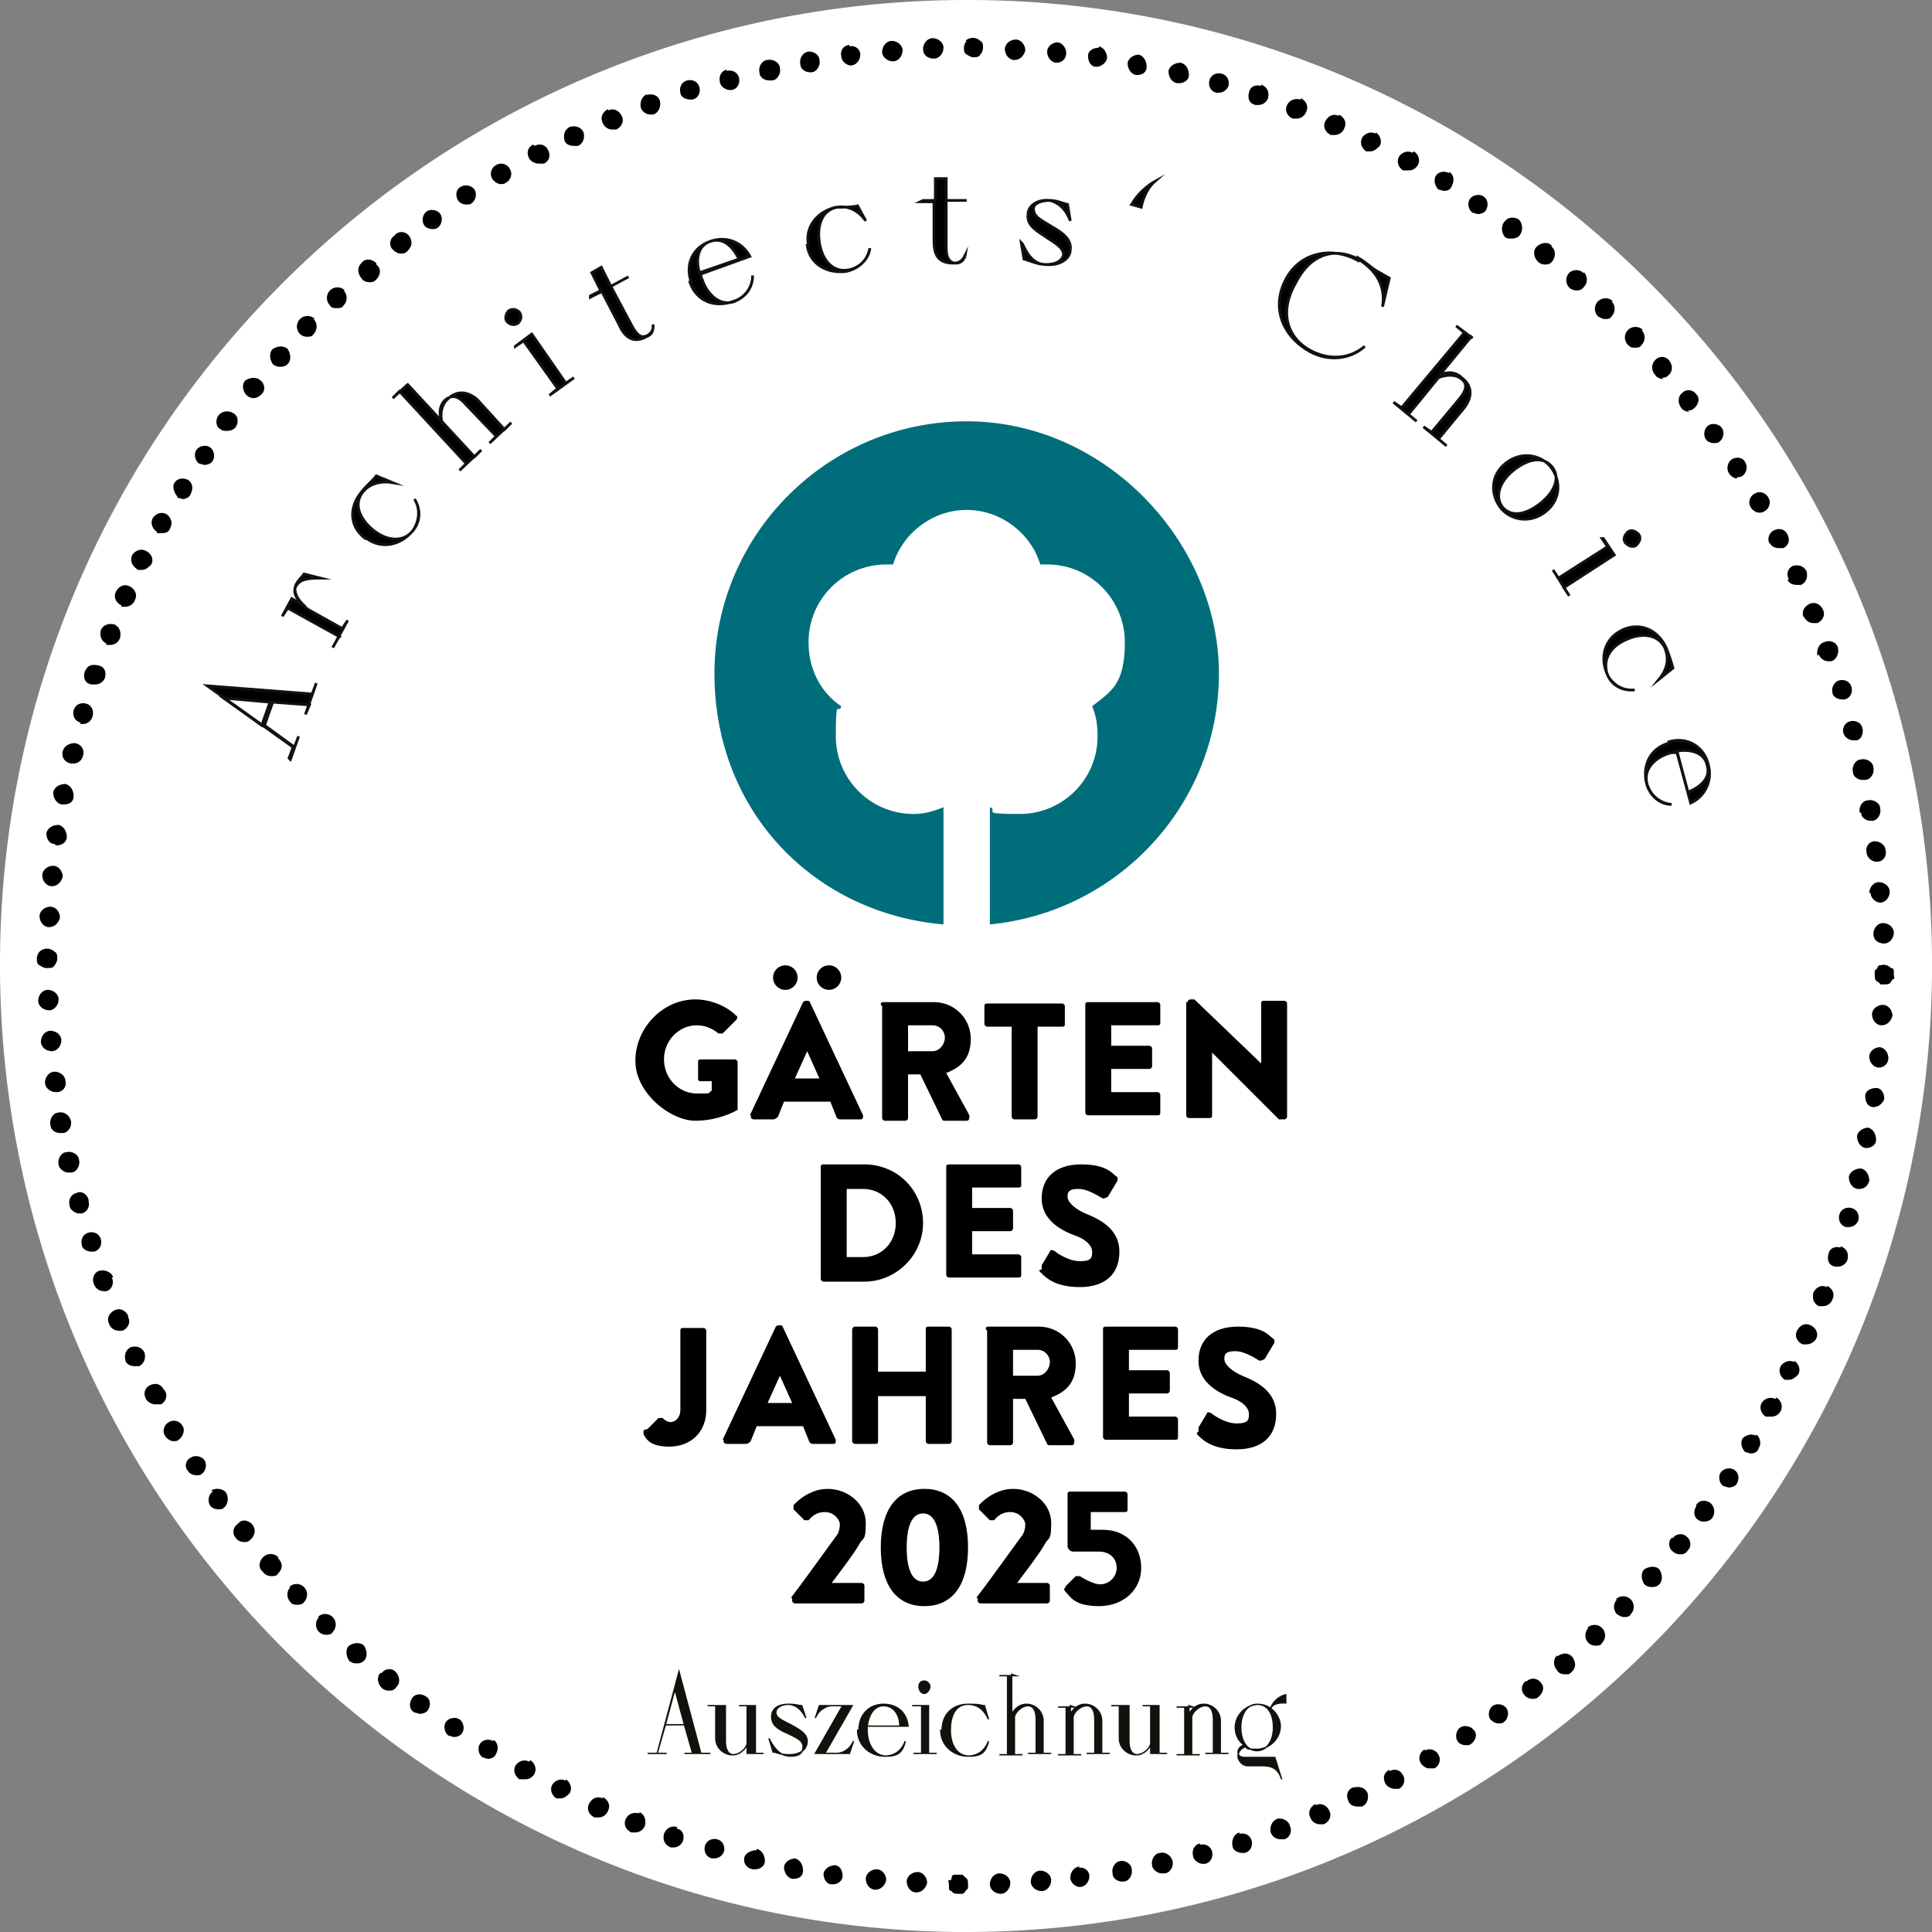 <?xml version="1.0" encoding="UTF-8"?>
<svg id="Label_x5F_GdJ2020_x5F_Basic_x5F_CMYK" xmlns="http://www.w3.org/2000/svg" version="1.1" viewBox="0 0 141.7 141.7">
  <rect x="0" y="0" width="141.7" height="141.7" fill="#808080" stroke="none"/>
  <!-- Generator: Adobe Illustrator 29.3.1, SVG Export Plug-In . SVG Version: 2.1.0 Build 151)  -->
  <defs>
    <style>
      .st0 {
        fill: #12120d;
        stroke-width: .1px;
      }

      .st0, .st1 {
        stroke: #12120d;
        stroke-miterlimit: 10;
      }

      .st2 {
        fill: #fff;
      }

      .st3 {
        fill: #006d7b;
      }

      .st1 {
        stroke-width: .2px;
      }
    </style>
  </defs>
  <g>
    <path class="st2" d="M70.2,141.7c39.1.3,71.1-31.1,71.5-70.2C142.1,32.3,110.6.3,71.5,0,32.3-.3.3,31.1,0,70.2c-.3,39.1,31.1,71.1,70.2,71.5"/>
    <path class="st2" d="M70.3,138.2c37.2.3,67.6-29.6,67.9-66.7.3-37.2-29.6-67.6-66.7-67.9C34.3,3.2,3.9,33.1,3.5,70.3c-.3,37.2,29.6,67.6,66.7,67.9"/>
    <g>
      <path d="M104.5,128.3c-.4.2-.5.7-.3,1,.1.2.4.4.6.4s.3,0,.4,0c.4-.2.5-.7.3-1-.2-.4-.7-.5-1-.3Z"/>
      <path d="M118.6,117.3c-.3.3-.3.8,0,1.1.2.1.3.2.5.2s.4,0,.5-.2c.3-.3.3-.8,0-1.1-.3-.3-.8-.3-1.1,0Z"/>
      <path d="M107.1,126.7c-.3.2-.4.7-.2,1,.1.2.4.3.6.3s.3,0,.4-.1c.3-.2.5-.7.2-1-.2-.3-.7-.4-1-.2Z"/>
      <path d="M99.2,131.1c-.4.2-.5.6-.3,1,.1.3.4.4.7.4s.2,0,.3,0c.4-.2.5-.6.4-1-.2-.4-.6-.5-1-.4Z"/>
      <path d="M109.5,125.1c-.3.2-.4.7-.2,1,.2.2.4.3.6.3s.3,0,.4-.1c.3-.2.4-.7.2-1-.2-.3-.7-.4-1-.2Z"/>
      <path d="M114.2,121.4c-.3.3-.3.8,0,1.1.1.2.3.3.6.3s.3,0,.5-.2c.3-.3.3-.7,0-1.1-.3-.3-.7-.3-1.1,0Z"/>
      <path d="M116.5,119.4h0c-.3.3-.3.8,0,1.1.1.1.3.2.5.2s.4,0,.5-.2c.3-.3.3-.8,0-1.1-.3-.3-.8-.3-1.1,0Z"/>
      <path d="M96.5,132.3c-.4.2-.6.6-.4,1,.1.3.4.5.7.5s.2,0,.3,0c.4-.2.6-.6.4-1s-.6-.6-1-.4Z"/>
      <path d="M111.9,123.3c-.3.2-.4.7-.1,1,.1.2.4.3.6.3s.3,0,.5-.2c.3-.3.4-.7.1-1-.2-.3-.7-.4-1-.1Z"/>
      <path d="M101.9,129.8c-.4.2-.5.6-.3,1,.1.2.4.4.7.4s.2,0,.3,0c.4-.2.5-.7.3-1-.2-.4-.6-.5-1-.3Z"/>
      <path d="M76.3,137.2c-.4,0-.7.4-.7.8,0,.4.4.7.8.7h0c.4,0,.7-.4.7-.8,0-.4-.4-.7-.8-.7Z"/>
      <path d="M79.2,136.9c-.4,0-.7.4-.7.8,0,.4.4.7.7.7h0c.4,0,.7-.4.7-.8,0-.4-.4-.7-.8-.6Z"/>
      <path d="M82.2,136.5c-.4,0-.7.5-.6.9,0,.4.4.6.7.6s0,0,.1,0c.4,0,.7-.5.6-.9,0-.4-.5-.7-.9-.6Z"/>
      <path d="M73.3,137.4h0c-.4,0-.7.4-.7.8,0,.4.4.7.8.7h0c.4,0,.7-.4.7-.8,0-.4-.4-.7-.8-.7Z"/>
      <path d="M93.7,133.4c-.4.1-.6.6-.5,1,.1.3.4.5.7.5s.2,0,.3,0c.4-.1.6-.6.4-1-.1-.4-.6-.6-1-.5Z"/>
      <path d="M85.1,135.9c-.4,0-.7.5-.6.9,0,.3.4.6.7.6s.1,0,.2,0c.4,0,.7-.5.6-.9s-.5-.7-.9-.6Z"/>
      <path d="M90.9,134.4c-.4.1-.6.6-.5,1,0,.3.4.5.7.5s.2,0,.2,0c.4-.1.6-.5.5-.9-.1-.4-.5-.6-.9-.5Z"/>
      <path d="M88,135.2c-.4.1-.6.5-.5.9,0,.3.4.6.7.6s.1,0,.2,0h0c.4-.1.6-.5.5-.9-.1-.4-.5-.6-.9-.5Z"/>
      <path d="M137.1,82.7c-.4,0-.8.2-.9.6,0,.4.2.8.6.9,0,0,0,0,.1,0,.3,0,.7-.2.7-.6,0-.4-.2-.8-.6-.9Z"/>
      <path d="M136.5,85.7c-.4,0-.8.2-.9.6,0,.4.2.8.6.9,0,0,.1,0,.2,0,.3,0,.6-.2.7-.6,0-.4-.2-.8-.6-.9Z"/>
      <path d="M131.6,99.9c-.4-.2-.8,0-1,.3-.2.4,0,.8.3,1,.1,0,.2,0,.3,0,.3,0,.5-.2.7-.4.2-.4,0-.8-.3-1Z"/>
      <path d="M130.2,102.6c-.4-.2-.8,0-1,.3-.2.4,0,.8.3,1,.1,0,.2,0,.4,0,.3,0,.5-.1.7-.4.2-.4,0-.8-.3-1Z"/>
      <path d="M127.2,107.8c-.3-.2-.8-.1-1,.2-.2.3-.1.8.2,1,.1,0,.3.1.4.1.2,0,.5-.1.6-.3.2-.4.1-.8-.2-1Z"/>
      <path d="M128.8,105.3c-.4-.2-.8,0-1,.2-.2.4,0,.8.2,1,.1,0,.3.1.4.1.3,0,.5-.1.6-.4.2-.3.1-.8-.2-1Z"/>
      <path d="M134,94.4c-.4-.2-.8,0-1,.4-.1.4,0,.8.4,1,0,0,.2,0,.3,0,.3,0,.6-.2.7-.5.2-.4,0-.8-.4-1Z"/>
      <path d="M132.8,97.2c-.4-.2-.8,0-1,.4-.2.4,0,.8.4,1,.1,0,.2,0,.3,0,.3,0,.6-.2.7-.4.2-.4,0-.8-.4-1Z"/>
      <path d="M135.8,88.6c-.4-.1-.8.1-.9.5-.1.4.1.8.5.9,0,0,.1,0,.2,0,.3,0,.6-.2.7-.5h0c.1-.4-.1-.8-.5-.9Z"/>
      <path d="M135,91.5c-.4-.1-.8,0-.9.5-.1.4,0,.8.5.9,0,0,.2,0,.2,0,.3,0,.6-.2.7-.5h0c.1-.4,0-.8-.5-1Z"/>
      <path d="M122.6,112.8c-.3.3-.2.8.1,1,.1.1.3.2.5.2s.4,0,.6-.3c.3-.3.2-.8-.1-1-.3-.3-.8-.2-1,.1Z"/>
      <path d="M138.1,73.7c-.4,0-.8.3-.8.7,0,.4.3.8.7.8h0c.4,0,.7-.3.8-.7,0-.4-.3-.8-.7-.8Z"/>
      <path d="M137.6,79.8c-.4,0-.8.2-.8.6,0,.4.2.8.6.8,0,0,0,0,0,0,.4,0,.7-.3.8-.6,0-.4-.2-.8-.6-.8Z"/>
      <path d="M137.9,76.8c-.4,0-.8.3-.8.7s.3.8.7.8h0c.4,0,.7-.3.7-.7,0-.4-.3-.8-.7-.8Z"/>
      <path d="M120.6,115.1c-.3.3-.2.8,0,1.1.1.1.3.2.5.2s.4,0,.6-.2c.3-.3.2-.8,0-1.1-.3-.3-.8-.2-1.1,0Z"/>
      <path d="M124.4,110.5c-.2.3-.2.8.2,1,.1.1.3.1.4.1.2,0,.5-.1.6-.3.2-.3.2-.8-.2-1.1-.3-.2-.8-.2-1,.2Z"/>
      <path d="M135.2,53.7c0,.3.4.6.7.6s.1,0,.2,0c.4,0,.6-.5.5-.9-.1-.4-.5-.6-.9-.5-.4.1-.6.5-.5.9Z"/>
      <path d="M136.9,62.5c0,.4.4.7.7.7s0,0,.1,0c.4,0,.7-.4.6-.8,0-.4-.4-.7-.8-.7-.4,0-.7.4-.6.8Z"/>
      <path d="M118.3,22.1c-.3-.3-.8-.3-1.1,0-.3.3-.3.8,0,1.1.2.1.3.2.5.2s.4,0,.5-.2c.3-.3.3-.8,0-1.1Z"/>
      <path d="M138.1,67.7c-.4,0-.7.4-.7.8,0,.4.3.7.8.7h0c.4,0,.7-.4.7-.8,0-.4-.4-.7-.8-.7Z"/>
      <path d="M135.9,56.6h0c0,.4.4.6.7.6s0,0,.2,0c.4,0,.7-.5.6-.9,0-.4-.5-.7-.9-.6-.4,0-.7.5-.6.9Z"/>
      <path d="M131.1,42.5c.1.3.4.4.7.4s.2,0,.3,0c.4-.2.5-.6.4-1-.2-.4-.6-.5-1-.4-.4.2-.5.6-.3,1Z"/>
      <path d="M127.4,35c.1,0,.3,0,.4-.1.3-.2.4-.7.2-1-.2-.4-.7-.4-1-.2-.3.2-.4.7-.2,1,.1.2.4.4.6.4Z"/>
      <path d="M125.7,32.5c.1,0,.3,0,.4-.1.3-.2.4-.7.2-1-.2-.3-.7-.4-1-.2-.3.2-.4.7-.2,1,.1.2.4.3.6.3Z"/>
      <path d="M123.8,30.1c.2,0,.3,0,.5-.2.3-.3.4-.7.1-1-.2-.3-.7-.4-1-.1-.3.2-.4.7-.1,1.1.1.2.4.3.6.3Z"/>
      <path d="M129,37.6c.1,0,.3,0,.4-.1.4-.2.5-.7.3-1-.2-.4-.7-.5-1-.3-.4.2-.5.7-.3,1,.1.2.4.4.6.4Z"/>
      <path d="M121.9,27.7c.2,0,.3,0,.5-.2.3-.3.3-.7,0-1.1-.3-.3-.7-.3-1,0-.3.3-.3.8,0,1.1.1.2.4.3.6.3Z"/>
      <path d="M133.4,48c.1.3.4.5.7.5s.2,0,.2,0c.4-.1.6-.6.5-1-.1-.4-.6-.6-1-.4-.4.1-.6.6-.5,1Z"/>
      <path d="M134.4,50.8c0,.3.4.5.7.5s.1,0,.2,0c.4-.1.6-.5.5-.9-.1-.4-.5-.6-.9-.5-.4.1-.6.6-.5.9Z"/>
      <path d="M137.2,65.5c0,.4.4.7.7.7h0c.4,0,.7-.4.7-.8,0-.4-.4-.7-.8-.7-.4,0-.7.4-.7.8Z"/>
      <path d="M129.8,39.8c.1.3.4.4.7.4s.2,0,.3,0c.4-.2.5-.6.3-1-.2-.4-.6-.5-1-.3-.4.2-.5.7-.3,1Z"/>
      <path d="M74.5,2.9c-.4,0-.8.3-.8.7,0,.4.3.8.7.8h0c.4,0,.7-.3.8-.7,0-.4-.3-.8-.7-.8Z"/>
      <path d="M132.3,45.2c.1.3.4.5.7.5s.2,0,.3,0c.4-.2.6-.6.4-1-.2-.4-.6-.6-1-.4-.4.2-.6.6-.4,1Z"/>
      <path d="M136.5,59.6c0,.4.4.6.7.6s0,0,.1,0c.4,0,.7-.5.6-.9,0-.4-.5-.7-.9-.6-.4,0-.7.5-.6.9Z"/>
      <path d="M98.2,8.5c-.4-.2-.8,0-1,.4s0,.8.4,1h0c0,0,.2,0,.3,0,.3,0,.6-.2.7-.5.2-.4,0-.8-.4-1Z"/>
      <path d="M92.5,6.3h0c-.4-.1-.8,0-.9.5-.1.4,0,.8.5.9,0,0,.2,0,.2,0,.3,0,.6-.2.7-.5.1-.4,0-.8-.5-1Z"/>
      <path d="M95.4,7.3c-.4-.1-.8,0-1,.4-.2.4,0,.8.4,1,0,0,.2,0,.3,0,.3,0,.6-.2.7-.5.2-.4,0-.8-.4-1Z"/>
      <path d="M77.6,3.1c-.4,0-.8.3-.8.7s.3.8.7.8c0,0,0,0,0,0,.4,0,.7-.3.7-.7,0-.4-.3-.8-.7-.8Z"/>
      <path d="M113.8,18c-.3-.3-.8-.2-1.1.1-.3.3-.2.8.1,1.1.1.1.3.2.5.2s.4,0,.6-.3c.2-.3.2-.8-.1-1Z"/>
      <path d="M100.9,9.8c-.4-.2-.8,0-1,.3-.2.4,0,.8.3,1,.1,0,.2,0,.3,0,.3,0,.5-.2.7-.4.2-.4,0-.8-.3-1Z"/>
      <path d="M106.3,12.7c-.4-.2-.8-.1-1,.2-.2.4,0,.8.2,1,.1,0,.3.1.4.1.3,0,.5-.1.6-.4.2-.4.1-.8-.2-1Z"/>
      <path d="M108.8,14.4c-.3-.2-.8-.1-1,.2-.2.3-.1.8.2,1h0c.1,0,.3.1.4.1.2,0,.5-.1.6-.3.2-.4.1-.8-.2-1Z"/>
      <path d="M110.3,16.3c-.2.3-.2.8.1,1.1.1.1.3.1.5.1.2,0,.5-.1.6-.3.2-.3.2-.8-.1-1.1-.3-.2-.8-.2-1,.1Z"/>
      <path d="M103.6,11.2h0c-.4-.2-.8,0-1,.3-.2.4,0,.8.3,1,.1,0,.2,0,.4,0,.3,0,.5-.1.7-.4.2-.4,0-.8-.3-1Z"/>
      <path d="M86.6,4.6c-.4,0-.8.2-.9.6,0,.4.2.8.6.9,0,0,.1,0,.2,0,.3,0,.7-.2.7-.6,0-.4-.2-.8-.6-.9Z"/>
      <path d="M120.5,24.2c-.3-.3-.8-.3-1.1,0-.3.3-.3.8,0,1.1.2.2.3.2.5.2s.4,0,.5-.2c.3-.3.3-.8,0-1.1Z"/>
      <path d="M116.1,20c-.3-.3-.8-.2-1,0-.3.3-.3.8,0,1.1h0c.1.1.3.2.5.2s.4,0,.6-.3c.3-.3.2-.8,0-1Z"/>
      <path d="M83.6,4c-.4,0-.8.2-.9.6,0,.4.2.8.6.9,0,0,0,0,.1,0,.4,0,.7-.2.7-.6,0-.4-.2-.8-.6-.9Z"/>
      <path d="M80.6,3.5c-.4,0-.8.2-.8.6,0,.4.2.8.6.8,0,0,0,0,0,0,.4,0,.7-.3.8-.6,0-.4-.2-.8-.6-.9Z"/>
      <path d="M89.6,5.4c-.4-.1-.8.1-.9.5-.1.4.1.8.5.9,0,0,.1,0,.2,0,.3,0,.6-.2.7-.5.1-.4-.1-.8-.5-.9Z"/>
      <path d="M18.6,29.2c.2,0,.4-.1.6-.3.3-.3.2-.8-.1-1-.3-.3-.8-.2-1.1,0h0c-.3.3-.2.8.1,1.1.1.1.3.2.5.2Z"/>
      <path d="M25.3,21.3c-.3-.3-.8-.3-1.1,0-.3.3-.3.8,0,1.1.1.2.3.2.5.2s.4,0,.5-.2c.3-.3.3-.8,0-1.1Z"/>
      <path d="M15,34.1c.2,0,.5-.1.6-.3.2-.3.1-.8-.2-1-.3-.2-.8-.1-1,.2s-.1.8.2,1c.1,0,.3.1.4.1Z"/>
      <path d="M16.7,31.6c.2,0,.5-.1.6-.3.2-.3.2-.8-.2-1-.3-.2-.8-.2-1.1.2-.2.3-.2.8.2,1,.1.1.3.1.4.1Z"/>
      <path d="M23.1,23.4c-.3-.3-.8-.3-1.1,0-.3.3-.3.8,0,1.1.1.1.3.2.5.2.2,0,.4,0,.5-.2.3-.3.3-.8,0-1.1Z"/>
      <path d="M13,36.5c.1,0,.3.1.4.1.2,0,.5-.1.6-.4.2-.4.1-.8-.2-1-.4-.2-.8-.1-1,.2-.2.3,0,.8.2,1Z"/>
      <path d="M4.6,59s0,0,.1,0c.4,0,.7-.2.7-.6,0-.4-.2-.8-.6-.9-.4,0-.8.2-.9.6,0,.4.2.8.6.9Z"/>
      <path d="M4.1,62s0,0,.1,0c.4,0,.7-.3.7-.6,0-.4-.2-.8-.6-.9-.4,0-.8.2-.9.6,0,.4.2.8.6.8Z"/>
      <path d="M3.8,65s0,0,0,0c.4,0,.7-.3.8-.7,0-.4-.3-.8-.7-.8s-.8.3-.8.7.3.8.7.8Z"/>
      <path d="M3.6,68h0c.4,0,.7-.3.8-.7,0-.4-.3-.8-.7-.8-.4,0-.8.3-.8.7,0,.4.3.8.7.8Z"/>
      <path d="M5.2,56c0,0,.1,0,.2,0,.3,0,.6-.2.7-.6.1-.4-.1-.8-.6-.9-.4,0-.8.2-.9.6-.1.4.1.8.6.9Z"/>
      <path d="M8.9,44.5c.1,0,.2,0,.3,0,.3,0,.6-.2.7-.5.2-.4,0-.8-.4-1-.4-.2-.8,0-1,.4-.2.4,0,.8.4,1Z"/>
      <path d="M11.5,39.1c.1,0,.2,0,.4,0,.3,0,.5-.1.6-.4.2-.4,0-.8-.3-1-.4-.2-.8,0-1,.3-.2.4,0,.8.3,1Z"/>
      <path d="M10.1,41.8c.1,0,.2,0,.3,0,.3,0,.5-.2.7-.4.2-.4,0-.8-.4-1-.4-.2-.8,0-1,.3-.2.4,0,.8.3,1Z"/>
      <path d="M7.8,47.3c0,0,.2,0,.3,0,.3,0,.6-.2.7-.5.1-.4,0-.8-.4-1-.4-.1-.8,0-1,.4-.1.4,0,.8.4,1Z"/>
      <path d="M6.8,50.2c0,0,.2,0,.2,0,.3,0,.6-.2.7-.5.1-.4,0-.8-.5-.9s-.8,0-1,.5c-.1.4,0,.8.5.9Z"/>
      <path d="M5.9,53.1c0,0,.1,0,.2,0,.3,0,.6-.2.7-.6.1-.4-.1-.8-.5-.9-.4-.1-.8.1-.9.5-.1.4.1.8.5.9Z"/>
      <path d="M36.4,12.1h0c-.4.2-.5.7-.3,1,.1.2.4.4.6.4s.3,0,.4-.1c.4-.2.5-.7.3-1-.2-.4-.7-.5-1-.3Z"/>
      <path d="M59.3,3.8c-.4,0-.7.5-.6.9,0,.4.4.6.7.6s0,0,.1,0c.4,0,.7-.5.6-.9,0-.4-.5-.7-.9-.6Z"/>
      <path d="M53.3,5.1c-.4.1-.6.5-.5.9,0,.3.4.6.7.6s.1,0,.2,0c.4-.1.6-.5.5-.9-.1-.4-.5-.6-.9-.5Z"/>
      <path d="M56.3,4.4c-.4,0-.7.5-.6.9,0,.4.4.6.7.6s.1,0,.2,0c.4,0,.7-.5.6-.9,0-.4-.5-.7-.9-.6Z"/>
      <path d="M50.4,5.9c-.4.1-.6.5-.5.9,0,.3.4.5.7.5s.1,0,.2,0c.4-.1.6-.5.5-.9-.1-.4-.5-.6-.9-.5Z"/>
      <path d="M62.3,3.3c-.4,0-.7.4-.6.8,0,.4.4.7.7.7s0,0,0,0c.4,0,.7-.4.7-.8,0-.4-.4-.7-.8-.6Z"/>
      <path d="M68.4,2.8h0c-.4,0-.7.4-.7.8,0,.4.3.7.8.7h0c.4,0,.7-.4.7-.8,0-.4-.4-.7-.8-.7Z"/>
      <path d="M47.5,6.9c-.4.1-.6.6-.5,1,.1.3.4.5.7.5s.2,0,.2,0c.4-.1.6-.6.5-1-.1-.4-.6-.6-1-.4Z"/>
      <path d="M65.4,3c-.4,0-.7.4-.7.8,0,.4.4.7.8.7h0c.4,0,.7-.4.7-.8,0-.4-.4-.7-.8-.7Z"/>
      <path d="M39.1,10.6h0c-.4.2-.5.6-.3,1,.1.2.4.4.7.4s.2,0,.4,0c.4-.2.5-.6.3-1-.2-.4-.6-.5-1-.3Z"/>
      <path d="M28.9,17.3c-.3.2-.4.7-.1,1,.2.2.4.3.6.3s.3,0,.5-.2c.3-.3.4-.7.1-1.1-.2-.3-.7-.4-1-.1Z"/>
      <path d="M20.5,26.9c.2,0,.4,0,.6-.2.3-.3.2-.8,0-1.1-.3-.3-.8-.2-1.1,0-.3.3-.2.8,0,1.1.1.1.3.2.5.2Z"/>
      <path d="M31.3,15.5c-.3.2-.4.7-.2,1,.1.2.4.3.6.3s.3,0,.4-.1c.3-.2.4-.7.2-1-.2-.3-.7-.4-1-.2Z"/>
      <path d="M41.8,9.3c-.4.2-.5.6-.4,1,.1.3.4.4.7.4s.2,0,.3,0c.4-.2.5-.6.4-1-.2-.4-.6-.5-1-.4Z"/>
      <path d="M44.6,8c-.4.2-.6.6-.4,1,.1.3.4.5.7.5s.2,0,.3,0c.4-.2.6-.6.4-1-.2-.4-.6-.6-1-.4Z"/>
      <path d="M27.6,19.3c-.3-.3-.8-.4-1.1,0-.3.3-.3.7,0,1.1.1.2.4.3.6.3s.3,0,.5-.2c.3-.3.4-.8,0-1.1Z"/>
      <path d="M33.8,13.7c-.4.2-.4.7-.2,1,.1.2.4.3.6.3s.3,0,.4-.1c.3-.2.4-.7.2-1-.2-.3-.7-.4-1-.2Z"/>
      <path d="M3.6,74.1h0c.4,0,.7-.4.7-.8,0-.4-.4-.7-.8-.7-.4,0-.7.4-.7.8,0,.4.4.7.8.7Z"/>
      <path d="M3.8,77.1c.4,0,.7-.4.7-.8,0-.4-.4-.7-.8-.7-.4,0-.7.4-.7.8,0,.4.4.7.8.7h0Z"/>
      <path d="M58.4,136.3c-.4,0-.8.2-.9.6,0,.4.2.8.6.9,0,0,.1,0,.1,0,.4,0,.7-.2.7-.6,0-.4-.2-.8-.6-.9Z"/>
      <path d="M36.2,127.7c-.4-.2-.8-.1-1,.2-.2.3-.1.8.2,1,.1,0,.3.1.4.1.2,0,.5-.1.6-.4.2-.4.1-.8-.2-1Z"/>
      <path d="M32.7,126.3c-.2.3-.1.8.2,1,.1,0,.3.1.4.1.2,0,.5-.1.6-.3.2-.3.1-.8-.2-1-.3-.2-.8-.1-1,.2Z"/>
      <path d="M38.8,129.2h0c-.4-.2-.8,0-1,.3-.2.4,0,.8.3,1,.1,0,.2,0,.4,0,.3,0,.5-.1.7-.4.2-.4,0-.8-.3-1Z"/>
      <path d="M41.5,130.6c-.4-.2-.8,0-1,.3-.2.4,0,.8.3,1,.1,0,.2,0,.3,0,.3,0,.5-.2.7-.4.2-.4,0-.8-.3-1Z"/>
      <path d="M30.2,124.6c-.2.3-.2.8.2,1,.1,0,.3.1.4.1.2,0,.5-.1.6-.3.2-.3.2-.8-.2-1-.3-.2-.8-.2-1,.2Z"/>
      <path d="M25.6,120.7c-.3.3-.2.8,0,1.1.1.1.3.2.5.2s.4,0,.6-.2c.3-.3.2-.8,0-1.1-.3-.3-.8-.2-1.1,0Z"/>
      <path d="M4.2,80.1c.4,0,.7-.4.6-.8h0c0-.4-.4-.7-.8-.7-.4,0-.7.4-.7.8,0,.4.4.7.8.7s0,0,0,0Z"/>
      <path d="M44.2,131.9c-.4-.2-.8,0-1,.4-.2.4,0,.8.4,1,0,0,.2,0,.3,0,.3,0,.6-.2.7-.5.2-.4,0-.8-.4-1Z"/>
      <path d="M67.3,137.3c-.4,0-.8.3-.8.7,0,.4.3.8.7.8h0c.4,0,.7-.3.8-.7,0-.4-.3-.8-.7-.8Z"/>
      <path d="M64.3,137.1c-.4,0-.8.3-.8.7,0,.4.3.8.7.8h0c.4,0,.7-.3.8-.7,0-.4-.3-.8-.7-.8Z"/>
      <path d="M61.3,136.8c-.4,0-.8.2-.9.6,0,.4.2.8.6.8,0,0,0,0,.1,0,.4,0,.7-.3.7-.6,0-.4-.2-.8-.6-.8Z"/>
      <path d="M23.4,118.6c-.3.3-.3.8,0,1.1.1.1.3.2.5.2s.4,0,.5-.2c.3-.3.3-.8,0-1.1-.3-.3-.8-.3-1.1,0Z"/>
      <path d="M55.5,135.7c-.4,0-.8.2-.9.5-.1.4.1.8.6.9,0,0,.1,0,.2,0,.3,0,.7-.2.7-.6,0-.4-.2-.8-.6-.9Z"/>
      <path d="M49.7,134c-.4-.1-.8,0-1,.5-.1.4,0,.8.5,1,0,0,.2,0,.2,0,.3,0,.6-.2.7-.5.1-.4,0-.8-.5-.9Z"/>
      <path d="M46.9,133c-.4-.1-.8,0-1,.4-.2.4,0,.8.4,1,0,0,.2,0,.3,0,.3,0,.6-.2.7-.5.1-.4,0-.8-.4-1Z"/>
      <path d="M52.6,134.9c-.4-.1-.8.1-.9.5-.1.4.1.8.5.9h0c0,0,.1,0,.2,0,.3,0,.6-.2.7-.5.1-.4-.1-.8-.5-.9Z"/>
      <path d="M27.9,122.7c-.3.3-.2.8.1,1.1.1.1.3.2.5.2s.4,0,.6-.3c.3-.3.2-.8-.1-1.1-.3-.3-.8-.2-1,.1Z"/>
      <path d="M7.4,90.9c-.1-.4-.5-.6-.9-.5-.4.1-.6.5-.5.9,0,.3.4.5.7.5s.1,0,.2,0c.4-.1.6-.5.5-.9Z"/>
      <path d="M8.3,93.7c-.1-.4-.6-.6-1-.5s-.6.6-.4,1c.1.3.4.5.7.5s.2,0,.2,0c.4-.1.6-.6.4-1Z"/>
      <path d="M9.4,96.5c-.2-.4-.6-.6-1-.4-.4.2-.6.6-.4,1,.1.3.4.5.7.5s.2,0,.3,0c.4-.2.6-.6.4-1Z"/>
      <path d="M4.6,83.1c.4,0,.7-.5.6-.9s-.5-.7-.9-.6c-.4,0-.7.5-.6.9,0,.4.4.6.7.6s0,0,.1,0Z"/>
      <path d="M10.6,99.2c-.2-.4-.6-.5-1-.4-.4.2-.5.6-.4,1,.1.3.4.4.7.4s.2,0,.3,0c.4-.2.5-.6.4-1Z"/>
      <path d="M5.2,86c.4,0,.7-.5.6-.9,0-.4-.5-.7-.9-.6-.4,0-.7.5-.6.9,0,.3.4.6.7.6s.1,0,.2,0Z"/>
      <path d="M6.5,88h0c-.1-.4-.5-.7-.9-.5-.4.1-.6.5-.5.9,0,.3.4.6.7.6s.1,0,.2,0c.4-.1.6-.5.5-.9Z"/>
      <path d="M12,101.9c-.2-.4-.6-.5-1-.3-.4.2-.5.6-.3,1,.1.2.4.4.7.4s.2,0,.4,0c.4-.2.5-.7.3-1Z"/>
      <path d="M15.6,109.4c-.3.2-.4.7-.2,1,.1.2.4.3.6.3s.3,0,.4-.1c.3-.2.4-.7.2-1.1-.2-.3-.7-.4-1.1-.2Z"/>
      <path d="M17.4,111.8c-.3.2-.4.7-.1,1,.1.2.4.3.6.3s.3,0,.5-.2c.3-.3.4-.7.1-1.1-.3-.3-.7-.4-1-.1Z"/>
      <path d="M20.4,114.2c-.3-.3-.8-.3-1.1,0-.3.3-.4.8,0,1.1.1.2.4.3.6.3s.4,0,.5-.2c.3-.3.4-.7,0-1.1h0Z"/>
      <path d="M14,106.9c-.4.2-.5.7-.2,1,.1.2.4.3.6.3s.3,0,.4-.1c.3-.2.4-.7.2-1-.2-.3-.7-.4-1-.2Z"/>
      <path d="M12.4,104.3c-.4.2-.5.7-.3,1,.1.2.4.4.6.4s.3,0,.4-.1c.3-.2.5-.7.3-1-.2-.4-.7-.5-1-.3Z"/>
      <path d="M21.3,116.4c-.3.3-.3.8,0,1.1.1.2.4.2.5.2s.4,0,.5-.2c.3-.3.3-.8,0-1.1-.3-.3-.8-.3-1.1,0Z"/>
      <path d="M70.6,137.5c-.2,0-.4,0-.6,0,0,0-.2,0-.2.2s-.1.2-.2.2,0,.2,0,.3,0,.2,0,.3c0,0,0,.2.2.2.1.2.3.2.5.2s.2,0,.3,0c0,0,.2-.1.2-.2,0,0,.1-.1.2-.2,0,0,0-.2,0-.3,0-.2,0-.4-.2-.5,0,0-.1-.1-.2-.2Z"/>
      <path d="M3.5,71c.2,0,.4,0,.5-.2.1-.1.2-.3.2-.5s0-.4-.2-.5c-.3-.3-.8-.3-1.1,0-.1.1-.2.3-.2.5s0,.4.2.5.3.2.5.2Z"/>
      <path d="M70.9,3c-.1.1-.2.3-.2.5s0,.4.2.5.3.2.5.2.4,0,.5-.2c.1-.1.2-.3.2-.5s0-.4-.2-.5c-.3-.3-.8-.3-1.1,0Z"/>
      <path d="M138.9,71.2c0,0,0-.2-.2-.2-.2-.2-.5-.3-.8-.2,0,0-.2,0-.2.2,0,0-.1.1-.2.2,0,0,0,.2,0,.3,0,.2,0,.4.2.5,0,0,.2.1.2.2,0,0,.2,0,.3,0,.2,0,.4,0,.5-.2,0,0,.1-.2.2-.2s0-.2,0-.3,0-.2,0-.3Z"/>
    </g>
    <path class="st3" d="M70.9,30.9c-10.2,0-18.5,8.3-18.5,18.5s7.4,17.6,16.8,18.4v-8.6c-.7.3-1.4.5-2.2.5-3.2,0-5.7-2.6-5.7-5.7s.2-1.5.4-2.2c-1.5-1-2.4-2.7-2.4-4.7,0-3.2,2.6-5.7,5.7-5.7s.3,0,.5,0c.7-2.3,2.9-4,5.4-4s4.7,1.7,5.4,4c.2,0,.3,0,.5,0,3.2,0,5.7,2.6,5.7,5.7s-1,3.6-2.4,4.7c.3.7.4,1.4.4,2.2,0,3.2-2.6,5.7-5.7,5.7s-1.5-.2-2.2-.5v8.6c9.4-.9,16.8-8.8,16.8-18.4s-8.3-18.5-18.5-18.5Z"/>
    <g>
      <path d="M51,73.3c1,0,2.2.4,3,1.2.1,0,.1.2,0,.3l-1,1c0,0-.2,0-.3,0-.5-.4-1-.6-1.6-.6-1.3,0-2.4,1.1-2.4,2.5s1.1,2.5,2.4,2.5.7,0,1.1-.2v-.7h-.8c-.1,0-.2,0-.2-.2v-1.2c0-.1,0-.2.2-.2h2.5c.1,0,.2.1.2.2v3.3c0,0,0,.2,0,.2,0,0-1.3.8-3.1.8s-4.4-2-4.4-4.4,2-4.5,4.4-4.5Z"/>
      <path d="M55,81.8l3.9-8.3c0,0,.1-.1.2-.1h.1c0,0,.2,0,.2.1l3.9,8.3c0,.2,0,.3-.2.3h-1.4c-.2,0-.3,0-.4-.3l-.4-1h-3.4l-.4,1c0,.1-.2.3-.4.3h-1.4c-.2,0-.3-.2-.2-.3ZM56.7,71.7c0-.5.4-.9.9-.9s.9.4.9.9-.4.9-.9.9-.9-.4-.9-.9ZM60.1,79.1l-.9-2h0l-.9,2h1.9ZM59.9,71.7c0-.5.4-.9.9-.9s.9.4.9.9-.4.9-.9.9-.9-.4-.9-.9Z"/>
      <path d="M64.6,73.7c0-.1,0-.2.2-.2h3.7c1.5,0,2.7,1.2,2.7,2.7s-.8,2.1-1.8,2.5l1.7,3.1c0,.2,0,.4-.2.4h-1.6c0,0-.2,0-.2-.1l-1.6-3.3h-.9v3.2c0,.1-.1.2-.2.2h-1.5c-.1,0-.2-.1-.2-.2v-8.2ZM68.4,77.1c.5,0,.9-.5.9-1s-.4-.9-.9-.9h-1.8v1.9h1.8Z"/>
      <path d="M74.2,75.3h-1.8c-.1,0-.2-.1-.2-.2v-1.3c0-.1,0-.2.2-.2h5.5c.1,0,.2.1.2.2v1.3c0,.1,0,.2-.2.2h-1.8v6.6c0,.1-.1.2-.2.2h-1.5c-.1,0-.2-.1-.2-.2v-6.6Z"/>
      <path d="M79.6,73.7c0-.1,0-.2.2-.2h5.1c.1,0,.2.1.2.2v1.3c0,.1,0,.2-.2.2h-3.4v1.5h2.8c.1,0,.2.1.2.2v1.3c0,.1-.1.2-.2.2h-2.8v1.7h3.4c.1,0,.2.1.2.2v1.3c0,.1,0,.2-.2.2h-5.1c-.1,0-.2-.1-.2-.2v-8.2Z"/>
      <path d="M87.1,73.5c0-.1.1-.2.2-.2h.3l4.9,4.7h0v-4.4c0-.1,0-.2.2-.2h1.5c.1,0,.2.1.2.2v8.3c0,.1-.1.2-.2.2h-.2s-.1,0-.2,0l-4.9-4.9h0v4.6c0,.1,0,.2-.2.2h-1.5c-.1,0-.2-.1-.2-.2v-8.3Z"/>
      <path d="M60.2,85.6c0-.1,0-.2.2-.2h3c2.4,0,4.3,1.9,4.3,4.3s-2,4.3-4.3,4.3h-3c-.1,0-.2-.1-.2-.2v-8.2ZM63.3,92.2c1.4,0,2.4-1.1,2.4-2.5s-1-2.5-2.4-2.5h-1.2v5h1.2Z"/>
      <path d="M69.4,85.6c0-.1,0-.2.2-.2h5.1c.1,0,.2.1.2.2v1.3c0,.1,0,.2-.2.2h-3.4v1.5h2.8c.1,0,.2.1.2.2v1.3c0,.1-.1.2-.2.2h-2.8v1.7h3.4c.1,0,.2.1.2.2v1.3c0,.1,0,.2-.2.2h-5.1c-.1,0-.2-.1-.2-.2v-8.2Z"/>
      <path d="M76.4,92.8l.6-1c0-.2.3-.1.4,0,0,0,.9.7,1.8.7s.9-.3.9-.7-.4-.9-1.3-1.2c-1.1-.4-2.4-1.2-2.4-2.7s1-2.5,2.9-2.5,2.3.7,2.6.9c.1,0,.1.3,0,.4l-.6,1c0,.1-.3.2-.4.2-.1,0-1-.7-1.8-.7s-.8.3-.8.6.4.8,1.3,1.2c1,.4,2.5,1.1,2.5,2.8s-1.1,2.6-2.9,2.6-2.5-.7-2.8-1-.2-.2,0-.3Z"/>
      <path d="M47.5,104.8l.8-.8c0,0,.2,0,.3,0,.1.1.3.3.6.3s.7-.3.7-.9v-5.8c0-.1,0-.2.2-.2h1.5c.1,0,.2.1.2.2v5.8c0,1.7-1.2,2.7-2.7,2.7s-1.7-.6-1.9-.9c0,0,0-.2,0-.3Z"/>
      <path d="M53,105.6l3.9-8.3c0,0,.1-.1.2-.1h.1c0,0,.2,0,.2.1l3.9,8.3c0,.2,0,.3-.2.3h-1.4c-.2,0-.3,0-.4-.3l-.4-1h-3.4l-.4,1c0,.1-.2.3-.4.3h-1.4c-.2,0-.3-.2-.2-.3ZM58.1,102.9l-.9-2h0l-.9,2h1.9Z"/>
      <path d="M62.5,97.5c0-.1.1-.2.2-.2h1.5c.1,0,.2.1.2.2v3.1h3.5v-3.1c0-.1,0-.2.2-.2h1.5c.1,0,.2.1.2.2v8.2c0,.1-.1.2-.2.2h-1.5c-.1,0-.2-.1-.2-.2v-3.3h-3.5v3.3c0,.1,0,.2-.2.2h-1.5c-.1,0-.2-.1-.2-.2v-8.2Z"/>
      <path d="M72.3,97.5c0-.1,0-.2.2-.2h3.7c1.5,0,2.7,1.2,2.7,2.7s-.8,2.1-1.8,2.5l1.7,3.1c0,.2,0,.4-.2.4h-1.6c0,0-.2,0-.2-.1l-1.6-3.3h-.9v3.2c0,.1-.1.2-.2.2h-1.5c-.1,0-.2-.1-.2-.2v-8.2ZM76.1,100.9c.5,0,.9-.5.9-1s-.4-.9-.9-.9h-1.8v1.9h1.8Z"/>
      <path d="M80.9,97.5c0-.1,0-.2.2-.2h5.1c.1,0,.2.1.2.2v1.3c0,.1,0,.2-.2.2h-3.4v1.5h2.8c.1,0,.2.1.2.2v1.3c0,.1-.1.2-.2.2h-2.8v1.7h3.4c.1,0,.2.1.2.2v1.3c0,.1,0,.2-.2.2h-5.1c-.1,0-.2-.1-.2-.2v-8.2Z"/>
      <path d="M87.9,104.7l.6-1c0-.2.3-.1.4,0,0,0,.9.7,1.8.7s.9-.3.9-.7-.4-.9-1.3-1.2c-1.1-.4-2.4-1.2-2.4-2.7s1-2.5,2.9-2.5,2.3.7,2.6.9c.1,0,.1.3,0,.4l-.6,1c0,.1-.3.2-.4.2-.1,0-1-.7-1.8-.7s-.8.3-.8.6.4.8,1.3,1.2c1,.4,2.5,1.1,2.5,2.8s-1.1,2.6-2.9,2.6-2.5-.7-2.8-1c-.1-.1-.2-.2,0-.3Z"/>
      <path d="M58,117.2c.7-.9,2.5-3.4,3.3-4.5.2-.2.3-.6.3-.9s-.4-.9-1.1-.9-1,.4-1.2.6c0,0-.2,0-.3,0l-.8-.8c0,0,0-.2,0-.3,0,0,1-1.2,2.5-1.2s2.8,1.1,2.8,2.5-.2,1-.5,1.6c-.4.7-1.4,2-2,2.8h2.2c.1,0,.2.1.2.2v1.1c0,.1-.1.2-.2.2h-4.9c-.1,0-.2-.1-.2-.2v-.2Z"/>
      <path d="M64.6,113.5c0-2.7,1.1-4.3,3.2-4.3s3.2,1.6,3.2,4.3-1.1,4.3-3.2,4.3-3.2-1.6-3.2-4.3ZM68.9,113.5c0-1.6-.4-2.5-1.2-2.5s-1.2.9-1.2,2.5.4,2.5,1.2,2.5,1.2-.9,1.2-2.5Z"/>
      <path d="M71.6,117.2c.7-.9,2.5-3.4,3.3-4.5.2-.2.3-.6.3-.9s-.4-.9-1.1-.9-1,.4-1.2.6c0,0-.2,0-.3,0l-.8-.8c0,0,0-.2,0-.3,0,0,1-1.2,2.5-1.2s2.8,1.1,2.8,2.5-.2,1-.5,1.6c-.4.7-1.4,2-2,2.8h2.2c.1,0,.2.1.2.2v1.1c0,.1-.1.2-.2.2h-4.9c-.1,0-.2-.1-.2-.2v-.2Z"/>
      <path d="M78.1,116.4l.8-.8c0,0,.2,0,.3,0,0,0,.9.6,1.5.6s1.2-.5,1.2-1.2-.5-1.2-1.3-1.2h-1.9c-.2,0-.4-.2-.4-.4v-3.8c0-.1,0-.2.2-.2h4c.1,0,.2.1.2.2v1.1c0,.1,0,.2-.2.2h-2.5v1.3h.9c1.7,0,2.8,1.2,2.8,2.8s-1.3,2.8-3.1,2.8-2.1-.7-2.4-1c-.2-.2-.2-.3,0-.4Z"/>
    </g>
    <g>
      <path class="st1" d="M21.2,55.6h0s.3-.8.3-.8l-6.3-4.5h0s7.7.6,7.7.6l.3-.8h0s-.8,2.3-.8,2.3h0s.3-.7.3-.7l-2.7-.2-.6,1.7,2.2,1.6.3-.8h0s-.6,1.7-.6,1.7ZM19.2,53.2l.6-1.7-3.4-.3,2.8,2Z"/>
      <path class="st1" d="M24.9,46.7l-3.8-2.1-.4.6h0s.7-1.3.7-1.3l1,.6c-.6-.5-.9-1.1-.7-1.6.2-.4.4-.5.6-.8l1.2.3h0c-1,0-1.5.1-1.8.6-.3.5.2,1.2.9,1.7l2.5,1.4.4-.6h0s-1.1,2-1.1,2h0s.4-.7.4-.7Z"/>
      <path class="st1" d="M26.8,39.5c-1.2-.9-1.2-2.3-.3-3.4.3-.4.8-.8,1.1-1.2l1.2.5h0c-1.2-.2-1.9.3-2.2.7-.7.9-.2,2,.8,2.8,1,.8,2.2.9,2.9,0,.5-.6.6-1.5.1-2.3h0c.5.8.3,1.7-.1,2.3-.9,1.1-2.3,1.4-3.4.6Z"/>
      <path class="st1" d="M29.9,28.2l2.5,2.7c-.1-.4-.1-1.1.4-1.6.7-.7,1.5-.6,2.2,0l2,2.2.5-.5h0s-1.6,1.5-1.6,1.5h0s.5-.5.5-.5l-2.2-2.3c-.5-.6-1-.8-1.5-.4-.5.4-.5,1.1-.3,1.6l2.4,2.6.5-.5h0s-1.6,1.5-1.6,1.5h0s.5-.5.5-.5l-4.9-5.3-.5.5h0s1.1-1,1.1-1Z"/>
      <path class="st1" d="M37.3,22.8c.3-.2.6-.1.8.1.2.3.1.6-.1.8-.3.2-.6.1-.8-.1-.2-.2-.1-.6.1-.8ZM37.8,25.4h0s1.2-.9,1.2-.9l2.5,3.6.6-.4h0s-1.8,1.3-1.8,1.3h0s.6-.5.6-.5l-2.5-3.5-.6.4Z"/>
      <path class="st1" d="M43.3,21.8l.8-.4-.7-1.4.7-.4.7,1.4,1.3-.7h0s-1.3.7-1.3.7l1.6,3c.4.7.7.8,1.1.6.5-.3.4-.8.4-.8h0c0,.4,0,.7-.5.9-1.1.6-1.7-.2-2-.9l-1.3-2.5-.8.4h0Z"/>
      <path class="st1" d="M50.7,20.7c-.5-1.4.2-2.6,1.4-3,1.1-.4,2.3,0,2.9,1.1l-3.6,1.3c0,.1,0,.2.1.4.4,1.2,1.4,2,2.4,1.6.7-.3,1.3-.9,1.3-1.9h0c0,1-.7,1.7-1.4,1.9-1.4.5-2.7,0-3.2-1.4ZM51.3,20l2.9-1c-.5-1-1.2-1.6-2.1-1.3-.9.3-1.1,1.3-.8,2.3Z"/>
      <path class="st1" d="M59.3,18c-.3-1.4.7-2.5,2-2.8.5,0,1.2,0,1.6-.1l.6,1.1h0c-.7-1-1.6-1.1-2.1-1-1.1.2-1.5,1.3-1.3,2.6.2,1.3,1,2.2,2.1,2,.7-.1,1.5-.7,1.6-1.6h0c-.2,1-.9,1.5-1.7,1.7-1.4.2-2.7-.5-2.9-1.9Z"/>
      <path class="st1" d="M67.7,14.7h.9s0-1.6,0-1.6h.8s0,1.6,0,1.6h1.5s0,0,0,0h-1.5s0,3.5,0,3.5c0,.8.3,1.1.7,1.1.6,0,.7-.6.7-.6h0c-.2.4-.4.6-.9.6-1.3,0-1.4-.9-1.4-1.7v-2.8c0,0-1,0-1,0h0Z"/>
      <path class="st1" d="M75,17.9c.4.9.9,1.5,1.7,1.5.8,0,1.2-.3,1.3-.7,0-.6-.7-.9-1.4-1.4-.8-.5-1.3-.9-1.2-1.6,0-.6.7-1.1,1.6-1,.5,0,.9.2,1.3.3l.2,1.2h0c-.4-1.1-1.1-1.4-1.5-1.5-.6,0-1.2.2-1.2.6,0,.6.5.8,1.3,1.3.7.4,1.5.9,1.4,1.7,0,.7-.8,1.2-1.8,1.1-.6,0-1.2-.3-1.6-.4l-.2-1.2h0Z"/>
      <path class="st1" d="M83,15c.6-1.1,1.7-1.7,1.7-1.7h0c-.8.7-1,1.9-1,1.9l-.7-.2Z"/>
      <path class="st1" d="M99.6,18.9c.7.4,1,.8,1.6,1.1l.7.4-.5,2.1h0c.3-1.8-.8-2.9-1.8-3.5-1.5-.8-3.4-.6-4.6,1.8-1.3,2.3-.4,4.1,1.1,4.9,1.3.7,2.8.7,4-.3h0c-1.1,1-2.7,1.1-4,.4-2-1.1-2.9-3.2-1.8-5.3,1.1-2.1,3.5-2.4,5.3-1.4Z"/>
      <path class="st1" d="M107.9,24.7l-2.3,2.8c.4-.2,1.1-.3,1.6.2.8.6.8,1.4.2,2.2l-1.9,2.3.6.5h0s-1.7-1.4-1.7-1.4h0s.6.4.6.4l2-2.4c.5-.6.7-1.1.2-1.5-.5-.4-1.2-.3-1.7-.1l-2.2,2.7.6.5h0s-1.7-1.4-1.7-1.4h0s.6.4.6.4l4.6-5.5-.6-.5h0s1.2.9,1.2.9Z"/>
      <path class="st1" d="M113.7,34.2c.8,1,.8,2.4-.3,3.3-1.1.9-2.5.7-3.3-.2-.8-1-.8-2.4.3-3.3,1.1-.9,2.5-.7,3.3.2ZM110.2,37.2c.7.8,1.8.5,2.8-.3,1-.8,1.5-1.9.8-2.7s-1.8-.5-2.8.3c-1,.8-1.4,1.9-.8,2.7Z"/>
      <path class="st1" d="M117.6,39.5h0s.8,1.2.8,1.2l-3.7,2.4.4.6h0s-1.2-1.9-1.2-1.9h0s.4.6.4.6l3.6-2.3-.4-.6ZM120.2,39.2c.2.3,0,.6-.2.8-.3.2-.6,0-.8-.2-.2-.3,0-.6.2-.8.3-.2.6,0,.8.2Z"/>
      <path class="st1" d="M119,46.2c1.3-.6,2.6,0,3.2,1.3.2.5.4,1.1.5,1.5l-1,.8h0c.8-1,.6-1.8.4-2.3-.5-1-1.7-1.1-2.8-.6-1.2.5-1.8,1.5-1.4,2.6.3.7,1,1.2,2,1.1h0c-1,.1-1.7-.5-2-1.1-.6-1.3-.2-2.7,1.1-3.3Z"/>
      <path class="st1" d="M122.4,54.4c1.4-.4,2.6.4,2.9,1.7.3,1.1-.2,2.3-1.3,2.8l-1-3.7c-.1,0-.2,0-.4,0-1.2.3-2.1,1.2-1.8,2.3.2.7.8,1.4,1.8,1.5h0c-1,0-1.6-.8-1.8-1.4-.4-1.4.2-2.7,1.6-3.1ZM123,55.1l.8,3c1-.4,1.7-1.1,1.4-2-.2-.9-1.2-1.2-2.3-1Z"/>
    </g>
  </g>
  <g>
    <path class="st0" d="M47.5,128.6h0s.7,0,.7,0l1.6-6h0l1.6,6h.7s-1.9,0-1.9,0h0s.6,0,.6,0l-.6-2.1h-1.4l-.6,2.1h.7s-1.4,0-1.4,0ZM48.8,126.5h1.4l-.7-2.6-.7,2.6Z"/>
    <path class="st0" d="M52,125.1h1.2v2.6c0,.6.2,1,.6,1s.9-.4,1-.8v-2.8h-.6s1.2,0,1.2,0v3.5h.6s-1.2,0-1.2,0v-.6c-.2.3-.5.7-1.1.7s-1.2-.5-1.2-1.2v-2.4h-.6Z"/>
    <path class="st0" d="M56.5,127.7c.4.7.8,1.1,1.5,1.1s.9-.3.9-.7c0-.5-.6-.7-1.2-1-.7-.3-1.1-.6-1.1-1.2s.5-.9,1.2-.9.7.1,1,.1l.3.9h0c-.4-.8-.9-1-1.3-1s-.9.2-.9.6.5.6,1.1.9c.5.3,1.2.6,1.2,1.2s-.5,1-1.3,1-.9-.2-1.2-.2l-.3-1h0Z"/>
    <path class="st0" d="M61.7,125.1h-.7c-.3,0-.9.2-1.2.9h0l.3-.9h2.4s-2,3.5-2,3.5h.9c.3,0,.9-.2,1.2-.9h0l-.3.9h-2.5s2-3.5,2-3.5Z"/>
    <path class="st0" d="M63,126.9c0-1.2.8-1.9,1.8-1.9s1.7.6,1.8,1.6h-3c0,0,0,.2,0,.3,0,1,.5,1.9,1.4,1.9s1.2-.3,1.4-1.1h0c-.3.8-.9,1.1-1.5,1.1-1.1,0-2-.8-2-1.9ZM63.6,126.6h2.4c0-.9-.5-1.5-1.2-1.5s-1.1.7-1.2,1.5Z"/>
    <path class="st0" d="M66.9,125.1h0s1.2,0,1.2,0v3.5h.6s-1.7,0-1.7,0h0s.6,0,.6,0v-3.5h-.6ZM67.8,123.3c.2,0,.4.2.4.4s-.2.5-.4.5-.4-.2-.4-.5.2-.4.4-.4Z"/>
    <path class="st0" d="M69.1,126.9c0-1.2.8-1.9,1.9-1.9s.9.1,1.2.1l.3,1h0c-.4-.9-1-1.1-1.5-1.1-.9,0-1.3.8-1.3,1.9s.5,1.9,1.4,1.9,1.2-.3,1.4-1.1h0c-.3.8-.9,1.1-1.5,1.1-1.1,0-2-.8-2-1.9Z"/>
    <path class="st0" d="M74.2,122.8v2.9c.2-.3.5-.7,1.1-.7s1.2.5,1.2,1.2v2.4h.6s-1.7,0-1.7,0h0s.6,0,.6,0v-2.5c0-.6-.2-1-.6-1s-.9.4-1,.8v2.8h.6s-1.7,0-1.7,0h0s.6,0,.6,0v-5.8h-.6s1.2,0,1.2,0Z"/>
    <path class="st0" d="M78.5,125.1v.6c.2-.3.5-.7,1.1-.7s1.2.5,1.2,1.2v2.4h.6s-1.7,0-1.7,0h0s.6,0,.6,0v-2.5c0-.6-.2-1-.6-1s-.9.4-1,.8v2.8h.6s-1.7,0-1.7,0h0s.6,0,.6,0v-3.5h-.6s1.2,0,1.2,0Z"/>
    <path class="st0" d="M81.6,125.1h1.2v2.6c0,.6.2,1,.6,1s.9-.4,1-.8v-2.8h-.6s1.2,0,1.2,0v3.5h.6s-1.2,0-1.2,0v-.6c-.2.3-.5.7-1.1.7s-1.2-.5-1.2-1.2v-2.4h-.6Z"/>
    <path class="st0" d="M87.2,125.1v.6c.2-.3.5-.7,1.1-.7s1.2.5,1.2,1.2v2.4h.6s-1.7,0-1.7,0h0s.6,0,.6,0v-2.5c0-.6-.2-1-.6-1s-.9.4-1,.8v2.8h.6s-1.7,0-1.7,0h0s.6,0,.6,0v-3.5h-.6s1.2,0,1.2,0Z"/>
    <path class="st0" d="M92.2,125c.4,0,.7.1,1,.3,0-.1.3-.8,1.1-1v.6s-.9-.1-1.1.4c.4.3.7.8.7,1.3,0,1-.9,1.7-1.7,1.7s-.7,0-.9-.3c-.2,0-.5.2-.5.5s.2.4.5.4h2.2l.5,1.6h0c-.3-1-1-1-1.6-1h-.9c-.4,0-.7-.4-.7-.7s.2-.6.6-.7c-.5-.3-.8-.8-.8-1.4,0-1,.9-1.7,1.7-1.7ZM92.2,128.4c.7,0,1.2-.7,1.2-1.7s-.4-1.7-1.2-1.7-1.2.8-1.2,1.7.4,1.7,1.2,1.7Z"/>
  </g>
</svg>